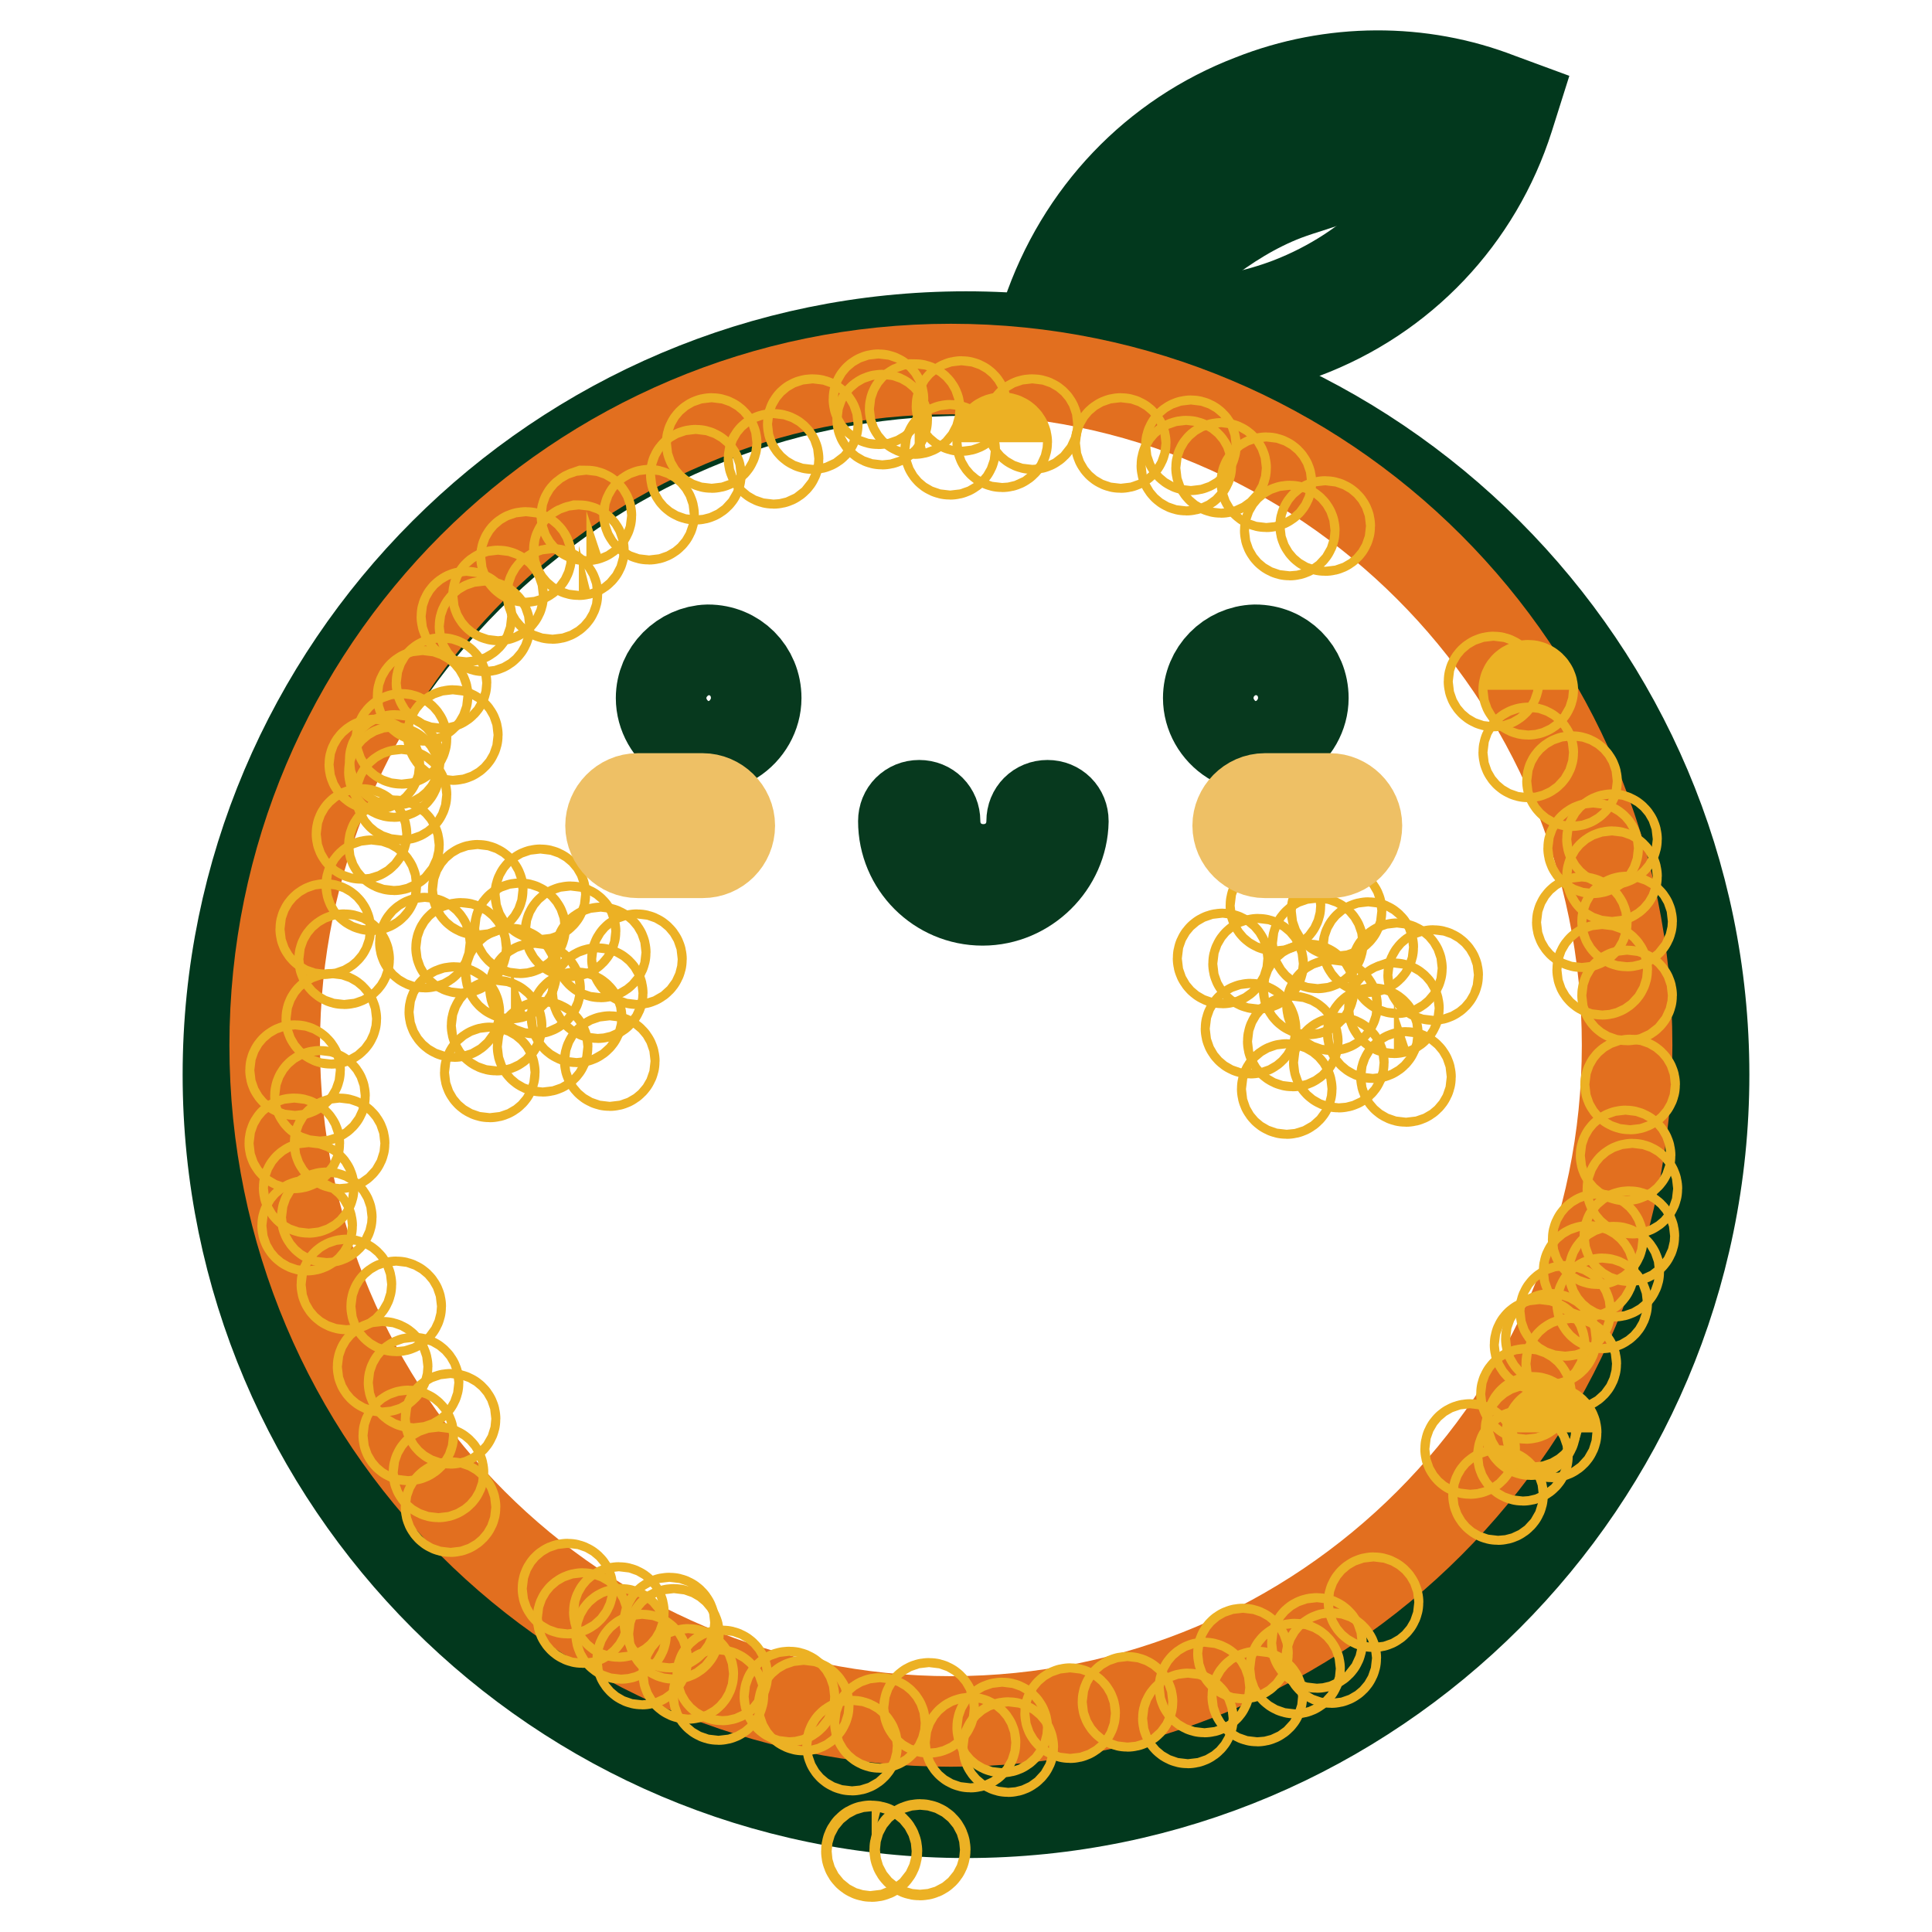 <?xml version="1.0" encoding="utf-8"?>
<!-- Svg Vector Icons : http://www.onlinewebfonts.com/icon -->
<!DOCTYPE svg PUBLIC "-//W3C//DTD SVG 1.1//EN" "http://www.w3.org/Graphics/SVG/1.1/DTD/svg11.dtd">
<svg version="1.1" xmlns="http://www.w3.org/2000/svg" xmlns:xlink="http://www.w3.org/1999/xlink" x="0px" y="0px" viewBox="0 0 256 256" enable-background="new 0 0 256 256" xml:space="preserve">
<g> <path stroke-width="12" fill-opacity="0" stroke="#66a733"  d="M197.6,15.1c-9.6-3.7-20.6-3.9-31.2,0.1c-12.8,4.9-21.8,15.3-25.8,27.3c9.6,3.7,20.6,3.9,31.2-0.1 C184.5,37.5,193.7,27.2,197.6,15.1z"/> <path stroke-width="12" fill-opacity="0" stroke="#02381d"  d="M155.9,47.6c-5.5,0-11-1-16-3l-1.9-0.7l0.7-2.1c4.5-13.4,14.4-23.7,27.2-28.6C176.5,9,188.3,9,198.6,13 l1.9,0.7l-0.6,1.9c-4.2,13.2-14.1,23.7-27.2,28.6C167.2,46.5,161.5,47.6,155.9,47.6z M143.4,41c8.8,2.8,18.6,2.5,27.5-0.9 c11.1-4.3,19.7-12.9,23.7-23.9c-8.9-2.8-18.6-2.5-27.6,0.9C156.3,21.4,147.7,30.1,143.4,41z"/> <path stroke-width="12" fill-opacity="0" stroke="#02381d"  d="M149.1,41.3c6.4-6.1,13.1-12.3,21.2-15.4c2.4-0.9,4.8-1.5,7-2.4c3.4-1.3,6.7-3.3,9.9-5"/> <path stroke-width="12" fill-opacity="0" stroke="#ac5622"  d="M32.4,142.4c0,52.8,42.8,95.6,95.6,95.6c52.8,0,95.6-42.8,95.6-95.6c0-52.8-42.8-95.6-95.6-95.6 C75.2,46.8,32.4,89.6,32.4,142.4z"/> <path stroke-width="12" fill-opacity="0" stroke="#02381d"  d="M128,240.2c-53.9,0-97.8-43.9-97.8-97.8c0-53.9,43.9-97.8,97.8-97.8s97.8,43.9,97.8,97.8 C225.8,196.3,181.9,240.2,128,240.2z M128,49.1c-51.5,0-93.4,41.9-93.4,93.4c0,51.5,41.9,93.4,93.4,93.4 c51.5,0,93.4-41.9,93.4-93.4C221.4,90.9,179.5,49.1,128,49.1L128,49.1z"/> <path stroke-width="12" fill-opacity="0" stroke="#e26f1f"  d="M36.4,138.5c0,49.5,40.1,89.6,89.6,89.6c49.5,0,89.6-40.1,89.6-89.6l0,0c0-49.5-40.1-89.6-89.6-89.6 C76.6,48.9,36.4,89,36.4,138.5L36.4,138.5z"/> <path stroke-width="12" fill-opacity="0" stroke="#ecb124"  d="M122.5,226.3c0,0.3,0.3,0.6,0.6,0.6c0.3,0,0.6-0.3,0.6-0.6v0c0-0.3-0.3-0.6-0.6-0.6 C122.8,225.7,122.5,225.9,122.5,226.3C122.5,226.3,122.5,226.3,122.5,226.3z"/> <path stroke-width="12" fill-opacity="0" stroke="#ecb124"  d="M112.3,231.3c0,0.3,0.3,0.6,0.6,0.6c0.3,0,0.6-0.3,0.6-0.6v0c0-0.3-0.3-0.6-0.6-0.6 C112.5,230.7,112.3,231,112.3,231.3C112.3,231.3,112.3,231.3,112.3,231.3z"/> <path stroke-width="12" fill-opacity="0" stroke="#ecb124"  d="M105.9,226c0,0.3,0.3,0.6,0.6,0.6c0.3,0,0.6-0.3,0.6-0.6v0c0-0.3-0.3-0.6-0.6-0.6 C106.2,225.4,105.9,225.6,105.9,226C105.9,226,105.9,226,105.9,226z"/> <path stroke-width="12" fill-opacity="0" stroke="#ecb124"  d="M116,228.3c0,0.3,0.3,0.6,0.6,0.6c0.3,0,0.6-0.3,0.6-0.6c0,0,0,0,0,0c0-0.3-0.3-0.6-0.6-0.6 C116.2,227.7,116,228,116,228.3L116,228.3z"/> <path stroke-width="12" fill-opacity="0" stroke="#ecb124"  d="M121.2,245.1c0,0.4,0.3,0.7,0.7,0.7c0.4,0,0.7-0.3,0.7-0.7s-0.3-0.7-0.7-0.7 C121.5,244.4,121.2,244.7,121.2,245.1z"/> <path stroke-width="12" fill-opacity="0" stroke="#ecb124"  d="M128,230.9c0,0.3,0.3,0.6,0.6,0.6c0.3,0,0.6-0.3,0.6-0.6c0,0,0,0,0,0c0-0.3-0.3-0.6-0.6-0.6 C128.3,230.3,128,230.5,128,230.9L128,230.9z"/> <path stroke-width="12" fill-opacity="0" stroke="#ecb124"  d="M132.2,228.9c0,0.3,0.3,0.6,0.6,0.6c0.3,0,0.6-0.3,0.6-0.6c0,0,0,0,0,0c0-0.3-0.3-0.6-0.6-0.6 C132.4,228.3,132.2,228.6,132.2,228.9L132.2,228.9z"/> <path stroke-width="12" fill-opacity="0" stroke="#ecb124"  d="M133,231.5c0,0.3,0.3,0.6,0.6,0.6c0.3,0,0.6-0.3,0.6-0.6c0,0,0,0,0,0c0-0.3-0.3-0.6-0.6-0.6 C133.3,230.9,133,231.1,133,231.5L133,231.5z"/> <path stroke-width="12" fill-opacity="0" stroke="#ecb124"  d="M141.2,227c0,0.3,0.3,0.6,0.6,0.6c0.3,0,0.6-0.3,0.6-0.6c0,0,0,0,0,0c0-0.3-0.3-0.6-0.6-0.6 C141.5,226.4,141.2,226.7,141.2,227L141.2,227z"/> <path stroke-width="12" fill-opacity="0" stroke="#ecb124"  d="M88.1,215c0,0.3,0.3,0.6,0.6,0.6c0.3,0,0.6-0.3,0.6-0.6c0,0,0,0,0,0c0-0.3-0.3-0.6-0.6-0.6 C88.3,214.4,88.1,214.7,88.1,215L88.1,215z"/> <path stroke-width="12" fill-opacity="0" stroke="#ecb124"  d="M76.6,214.4c0,0.3,0.3,0.6,0.6,0.6c0.3,0,0.6-0.3,0.6-0.6c0,0,0,0,0,0c0-0.3-0.3-0.6-0.6-0.6 C76.9,213.8,76.6,214.1,76.6,214.4L76.6,214.4z"/> <path stroke-width="12" fill-opacity="0" stroke="#ecb124"  d="M88.7,216.5c0,0.3,0.3,0.6,0.6,0.6c0.3,0,0.6-0.3,0.6-0.6c0,0,0,0,0,0c0-0.3-0.3-0.6-0.6-0.6 C88.9,215.9,88.7,216.1,88.7,216.5C88.7,216.5,88.7,216.5,88.7,216.5z"/> <path stroke-width="12" fill-opacity="0" stroke="#ecb124"  d="M81.4,213.6c0,0.3,0.3,0.6,0.6,0.6c0.3,0,0.6-0.3,0.6-0.6c0,0,0,0,0,0c0-0.3-0.3-0.6-0.6-0.6 C81.7,213,81.4,213.3,81.4,213.6C81.4,213.6,81.4,213.6,81.4,213.6z"/> <path stroke-width="12" fill-opacity="0" stroke="#ecb124"  d="M84.5,219.9c0,0.3,0.3,0.6,0.6,0.6c0.3,0,0.6-0.3,0.6-0.6v0c0-0.3-0.3-0.6-0.6-0.6 C84.8,219.3,84.5,219.5,84.5,219.9C84.5,219.9,84.5,219.9,84.5,219.9z"/> <path stroke-width="12" fill-opacity="0" stroke="#ecb124"  d="M90.6,221.8c0,0.3,0.3,0.6,0.6,0.6c0.3,0,0.6-0.3,0.6-0.6v0c0-0.3-0.3-0.6-0.6-0.6 C90.9,221.2,90.6,221.5,90.6,221.8C90.6,221.8,90.6,221.8,90.6,221.8z"/> <path stroke-width="12" fill-opacity="0" stroke="#ecb124"  d="M95.1,222c0,0.3,0.3,0.6,0.6,0.6c0.3,0,0.6-0.3,0.6-0.6c0,0,0,0,0,0c0-0.3-0.3-0.6-0.6-0.6 C95.3,221.4,95.1,221.6,95.1,222L95.1,222z"/> <path stroke-width="12" fill-opacity="0" stroke="#ecb124"  d="M94.6,224.6c0,0.3,0.3,0.6,0.6,0.6c0.3,0,0.6-0.3,0.6-0.6v0c0-0.3-0.3-0.6-0.6-0.6S94.6,224.3,94.6,224.6 C94.6,224.6,94.6,224.6,94.6,224.6z"/> <path stroke-width="12" fill-opacity="0" stroke="#ecb124"  d="M104,224.8c0,0.3,0.3,0.6,0.6,0.6c0.3,0,0.6-0.3,0.6-0.6c0,0,0,0,0,0c0-0.3-0.3-0.6-0.6-0.6 C104.2,224.2,104,224.4,104,224.8C104,224.8,104,224.8,104,224.8z"/> <path stroke-width="12" fill-opacity="0" stroke="#ecb124"  d="M59.1,188c0,0.3,0.3,0.6,0.6,0.6c0.3,0,0.6-0.3,0.6-0.6c0,0,0,0,0,0c0-0.3-0.3-0.6-0.6-0.6 C59.4,187.4,59.1,187.6,59.1,188L59.1,188z"/> <path stroke-width="12" fill-opacity="0" stroke="#ecb124"  d="M50.1,181.1c0,0.3,0.3,0.6,0.6,0.6c0.3,0,0.6-0.3,0.6-0.6v0c0-0.3-0.3-0.6-0.6-0.6 C50.3,180.5,50.1,180.8,50.1,181.1C50.1,181.1,50.1,181.1,50.1,181.1z"/> <path stroke-width="12" fill-opacity="0" stroke="#ecb124"  d="M51.9,173.1c0,0.3,0.3,0.6,0.6,0.6c0.3,0,0.6-0.3,0.6-0.6v0c0-0.3-0.3-0.6-0.6-0.6 C52.1,172.5,51.9,172.8,51.9,173.1C51.9,173.1,51.9,173.1,51.9,173.1z"/> <path stroke-width="12" fill-opacity="0" stroke="#ecb124"  d="M54.2,183.2c0,0.3,0.3,0.6,0.6,0.6c0.3,0,0.6-0.3,0.6-0.6c0,0,0,0,0,0c0-0.3-0.3-0.6-0.6-0.6 C54.5,182.6,54.2,182.9,54.2,183.2L54.2,183.2z"/> <path stroke-width="12" fill-opacity="0" stroke="#ecb124"  d="M53.5,190.2c0,0.3,0.3,0.6,0.6,0.6c0.3,0,0.6-0.3,0.6-0.6c0,0,0,0,0,0c0-0.3-0.3-0.6-0.6-0.6 C53.8,189.6,53.5,189.9,53.5,190.2L53.5,190.2z"/> <path stroke-width="12" fill-opacity="0" stroke="#ecb124"  d="M57.5,195.1c0,0.3,0.3,0.6,0.6,0.6c0.3,0,0.6-0.3,0.6-0.6v0c0-0.3-0.3-0.6-0.6-0.6 C57.8,194.5,57.5,194.8,57.5,195.1C57.5,195.1,57.5,195.1,57.5,195.1z"/> <path stroke-width="12" fill-opacity="0" stroke="#ecb124"  d="M74.6,210.5c0,0.3,0.3,0.6,0.6,0.6c0.3,0,0.6-0.3,0.6-0.6c0,0,0,0,0,0c0-0.3-0.3-0.6-0.6-0.6 C74.8,209.9,74.6,210.2,74.6,210.5L74.6,210.5z"/> <path stroke-width="12" fill-opacity="0" stroke="#ecb124"  d="M59.1,199.7c0,0.3,0.3,0.6,0.6,0.6c0.3,0,0.6-0.3,0.6-0.6c0,0,0,0,0,0c0-0.3-0.3-0.6-0.6-0.6 C59.4,199.1,59.1,199.4,59.1,199.7L59.1,199.7z"/> <path stroke-width="12" fill-opacity="0" stroke="#ecb124"  d="M81.7,216.5c0,0.3,0.3,0.6,0.6,0.6c0.3,0,0.6-0.3,0.6-0.6c0,0,0,0,0,0c0-0.3-0.3-0.6-0.6-0.6 C82,215.9,81.7,216.1,81.7,216.5C81.7,216.5,81.7,216.5,81.7,216.5z"/> <path stroke-width="12" fill-opacity="0" stroke="#ecb124"  d="M44.4,151.5c0,0.3,0.3,0.6,0.6,0.6c0.3,0,0.6-0.3,0.6-0.6c0,0,0,0,0,0c0-0.3-0.3-0.6-0.6-0.6 C44.7,150.9,44.4,151.1,44.4,151.5L44.4,151.5z"/> <path stroke-width="12" fill-opacity="0" stroke="#ecb124"  d="M38.5,141.8c0,0.3,0.3,0.6,0.6,0.6c0.3,0,0.6-0.3,0.6-0.6c0,0,0,0,0,0c0-0.3-0.3-0.6-0.6-0.6 C38.8,141.2,38.5,141.5,38.5,141.8C38.5,141.8,38.5,141.8,38.5,141.8z"/> <path stroke-width="12" fill-opacity="0" stroke="#ecb124"  d="M43.3,135c0,0.3,0.3,0.6,0.6,0.6c0.3,0,0.6-0.3,0.6-0.6v0c0-0.3-0.3-0.6-0.6-0.6 C43.5,134.4,43.3,134.7,43.3,135C43.3,135,43.3,135,43.3,135z"/> <path stroke-width="12" fill-opacity="0" stroke="#ecb124"  d="M41.8,145.2c0,0.3,0.3,0.6,0.6,0.6c0.3,0,0.6-0.3,0.6-0.6v0c0-0.3-0.3-0.6-0.6-0.6 C42,144.6,41.8,144.9,41.8,145.2C41.8,145.2,41.8,145.2,41.8,145.2z"/> <path stroke-width="12" fill-opacity="0" stroke="#ecb124"  d="M38.4,151.5c0,0.3,0.3,0.6,0.6,0.6c0.3,0,0.6-0.3,0.6-0.6c0,0,0,0,0,0c0-0.3-0.3-0.6-0.6-0.6 C38.6,150.9,38.4,151.1,38.4,151.5L38.4,151.5z"/> <path stroke-width="12" fill-opacity="0" stroke="#ecb124"  d="M40.3,157.4c0,0.3,0.3,0.6,0.6,0.6c0.3,0,0.6-0.3,0.6-0.6c0,0,0,0,0,0c0-0.3-0.3-0.6-0.6-0.6 C40.6,156.8,40.3,157.1,40.3,157.4C40.3,157.4,40.3,157.4,40.3,157.4z"/> <path stroke-width="12" fill-opacity="0" stroke="#ecb124"  d="M42.7,161.3c0,0.3,0.3,0.6,0.6,0.6c0.3,0,0.6-0.3,0.6-0.6c0,0,0,0,0,0c0-0.3-0.3-0.6-0.6-0.6 C42.9,160.7,42.7,160.9,42.7,161.3L42.7,161.3z"/> <path stroke-width="12" fill-opacity="0" stroke="#ecb124"  d="M40.1,162.4c0,0.3,0.3,0.6,0.6,0.6c0.3,0,0.6-0.3,0.6-0.6c0,0,0,0,0,0c0-0.3-0.3-0.6-0.6-0.6 C40.4,161.8,40.1,162.1,40.1,162.4C40.1,162.4,40.1,162.4,40.1,162.4z"/> <path stroke-width="12" fill-opacity="0" stroke="#ecb124"  d="M45.3,170.2c0,0.3,0.3,0.6,0.6,0.6c0.3,0,0.6-0.3,0.6-0.6c0,0,0,0,0,0c0-0.3-0.3-0.6-0.6-0.6 C45.6,169.6,45.3,169.8,45.3,170.2L45.3,170.2z"/> <path stroke-width="12" fill-opacity="0" stroke="#ecb124"  d="M42.5,123.1c0,0.3,0.3,0.6,0.6,0.6c0.3,0,0.6-0.3,0.6-0.6c0,0,0,0,0,0c0-0.3-0.3-0.6-0.6-0.6 C42.8,122.5,42.5,122.8,42.5,123.1C42.5,123.1,42.5,123.1,42.5,123.1z"/> <path stroke-width="12" fill-opacity="0" stroke="#ecb124"  d="M48.6,117.3c0,0.3,0.3,0.6,0.6,0.6c0.3,0,0.6-0.3,0.6-0.6c0,0,0,0,0,0c0-0.3-0.3-0.6-0.6-0.6 C48.9,116.7,48.6,117,48.6,117.3C48.6,117.3,48.6,117.3,48.6,117.3z"/> <path stroke-width="12" fill-opacity="0" stroke="#ecb124"  d="M67.1,129c0,0.3,0.3,0.6,0.6,0.6c0.3,0,0.6-0.3,0.6-0.6c0,0,0,0,0,0c0-0.3-0.3-0.6-0.6-0.6 C67.4,128.5,67.1,128.7,67.1,129C67.1,129,67.1,129,67.1,129z"/> <path stroke-width="12" fill-opacity="0" stroke="#ecb124"  d="M62.7,117.9c0,0.3,0.3,0.6,0.6,0.6c0.3,0,0.6-0.3,0.6-0.6c0,0,0,0,0,0c0-0.3-0.3-0.6-0.6-0.6 C63,117.3,62.7,117.6,62.7,117.9C62.7,117.9,62.7,117.9,62.7,117.9z"/> <path stroke-width="12" fill-opacity="0" stroke="#ecb124"  d="M55.7,124.9c0,0.3,0.3,0.6,0.6,0.6c0.3,0,0.6-0.3,0.6-0.6c0,0,0,0,0,0c0-0.3-0.3-0.6-0.6-0.6 C56,124.3,55.7,124.6,55.7,124.9C55.7,124.9,55.7,124.9,55.7,124.9z"/> <path stroke-width="12" fill-opacity="0" stroke="#ecb124"  d="M59.6,134.1c0,0.3,0.3,0.6,0.6,0.6c0.3,0,0.6-0.3,0.6-0.6v0c0-0.3-0.3-0.6-0.6-0.6 C59.8,133.5,59.6,133.8,59.6,134.1C59.6,134.1,59.6,134.1,59.6,134.1z"/> <path stroke-width="12" fill-opacity="0" stroke="#ecb124"  d="M60.5,125.6c0,0.3,0.3,0.6,0.6,0.6c0.3,0,0.6-0.3,0.6-0.6c0,0,0,0,0,0c0-0.3-0.3-0.6-0.6-0.6 C60.7,125,60.5,125.3,60.5,125.6C60.5,125.6,60.5,125.6,60.5,125.6z"/> <path stroke-width="12" fill-opacity="0" stroke="#ecb124"  d="M83.8,127.1c0,0.3,0.3,0.6,0.6,0.6s0.6-0.3,0.6-0.6c0,0,0,0,0,0c0-0.3-0.3-0.6-0.6-0.6 C84,126.5,83.8,126.8,83.8,127.1C83.8,127.1,83.8,127.1,83.8,127.1z"/> <path stroke-width="12" fill-opacity="0" stroke="#ecb124"  d="M79,126.2c0,0.3,0.3,0.6,0.6,0.6c0.3,0,0.6-0.3,0.6-0.6c0,0,0,0,0,0c0-0.3-0.3-0.6-0.6-0.6 C79.3,125.6,79,125.9,79,126.2C79,126.2,79,126.2,79,126.2z"/> <path stroke-width="12" fill-opacity="0" stroke="#ecb124"  d="M75,123.4c0,0.3,0.3,0.6,0.6,0.6c0.3,0,0.6-0.3,0.6-0.6c0,0,0,0,0,0c0-0.3-0.3-0.6-0.6-0.6 C75.3,122.8,75,123.1,75,123.4C75,123.4,75,123.4,75,123.4z"/> <path stroke-width="12" fill-opacity="0" stroke="#ecb124"  d="M70.3,131c0,0.3,0.3,0.6,0.6,0.6c0.3,0,0.6-0.3,0.6-0.6c0,0,0,0,0,0c0-0.3-0.3-0.6-0.6-0.6 C70.5,130.4,70.3,130.6,70.3,131C70.3,131,70.3,131,70.3,131z"/> <path stroke-width="12" fill-opacity="0" stroke="#ecb124"  d="M64.3,142.1c0,0.3,0.3,0.6,0.6,0.6c0.3,0,0.6-0.3,0.6-0.6c0,0,0,0,0,0c0-0.3-0.3-0.6-0.6-0.6 C64.6,141.5,64.3,141.8,64.3,142.1C64.3,142.1,64.3,142.1,64.3,142.1z"/> <path stroke-width="12" fill-opacity="0" stroke="#ecb124"  d="M65.2,135.9c0,0.3,0.3,0.6,0.6,0.6c0.3,0,0.6-0.3,0.6-0.6c0,0,0,0,0,0c0-0.3-0.3-0.6-0.6-0.6 C65.5,135.3,65.2,135.5,65.2,135.9L65.2,135.9z"/> <path stroke-width="12" fill-opacity="0" stroke="#ecb124"  d="M71.3,138.7c0,0.3,0.3,0.6,0.6,0.6c0.3,0,0.6-0.3,0.6-0.6c0,0,0,0,0,0c0-0.3-0.3-0.6-0.6-0.6 C71.6,138.1,71.3,138.4,71.3,138.7L71.3,138.7z"/> <path stroke-width="12" fill-opacity="0" stroke="#ecb124"  d="M75.8,134.8c0,0.3,0.3,0.6,0.6,0.6c0.3,0,0.6-0.3,0.6-0.6c0,0,0,0,0,0c0-0.3-0.3-0.6-0.6-0.6 C76,134.2,75.8,134.5,75.8,134.8C75.8,134.8,75.8,134.8,75.8,134.8z"/> <path stroke-width="12" fill-opacity="0" stroke="#ecb124"  d="M80.2,140.6c0,0.3,0.3,0.6,0.6,0.6c0.3,0,0.6-0.3,0.6-0.6c0,0,0,0,0,0c0-0.3-0.3-0.6-0.6-0.6 C80.5,140,80.2,140.3,80.2,140.6L80.2,140.6z"/> <path stroke-width="12" fill-opacity="0" stroke="#ecb124"  d="M78.6,131.6c0,0.3,0.3,0.6,0.6,0.6c0.3,0,0.6-0.3,0.6-0.6v0c0-0.3-0.3-0.6-0.6-0.6 C78.8,131,78.6,131.2,78.6,131.6C78.6,131.6,78.6,131.6,78.6,131.6z"/> <path stroke-width="12" fill-opacity="0" stroke="#ecb124"  d="M68.3,123c0,0.3,0.3,0.6,0.6,0.6c0.3,0,0.6-0.3,0.6-0.6c0,0,0,0,0,0c0-0.3-0.3-0.6-0.6-0.6 C68.6,122.4,68.3,122.6,68.3,123C68.3,123,68.3,123,68.3,123z"/> <path stroke-width="12" fill-opacity="0" stroke="#ecb124"  d="M71,118.5c0,0.3,0.3,0.6,0.6,0.6c0.3,0,0.6-0.3,0.6-0.6c0,0,0,0,0,0c0-0.3-0.3-0.6-0.6-0.6 C71.3,117.9,71,118.2,71,118.5C71,118.5,71,118.5,71,118.5z"/> <path stroke-width="12" fill-opacity="0" stroke="#ecb124"  d="M172.8,131.1c0,0.3,0.3,0.6,0.6,0.6s0.6-0.3,0.6-0.6c0,0,0,0,0,0c0-0.3-0.3-0.6-0.6-0.6 C173.1,130.5,172.8,130.8,172.8,131.1L172.8,131.1z"/> <path stroke-width="12" fill-opacity="0" stroke="#ecb124"  d="M168.4,120c0,0.3,0.3,0.6,0.6,0.6c0.3,0,0.6-0.3,0.6-0.6c0,0,0,0,0,0c0-0.3-0.3-0.6-0.6-0.6 C168.6,119.4,168.4,119.7,168.4,120C168.4,120,168.4,120,168.4,120z"/> <path stroke-width="12" fill-opacity="0" stroke="#ecb124"  d="M161.4,127c0,0.3,0.3,0.6,0.6,0.6c0.3,0,0.6-0.3,0.6-0.6c0,0,0,0,0,0c0-0.3-0.3-0.6-0.6-0.6 C161.7,126.4,161.4,126.6,161.4,127C161.4,127,161.4,127,161.4,127z"/> <path stroke-width="12" fill-opacity="0" stroke="#ecb124"  d="M165.1,136.3c0,0.3,0.3,0.6,0.6,0.6c0.3,0,0.6-0.3,0.6-0.6v0c0-0.3-0.3-0.6-0.6-0.6 C165.4,135.7,165.1,136,165.1,136.3C165.1,136.3,165.1,136.3,165.1,136.3z"/> <path stroke-width="12" fill-opacity="0" stroke="#ecb124"  d="M166.1,127.7c0,0.3,0.3,0.6,0.6,0.6c0.3,0,0.6-0.3,0.6-0.6c0,0,0,0,0,0c0-0.3-0.3-0.6-0.6-0.6 C166.4,127.1,166.1,127.4,166.1,127.7C166.1,127.7,166.1,127.7,166.1,127.7z"/> <path stroke-width="12" fill-opacity="0" stroke="#ecb124"  d="M189.3,129.2c0,0.3,0.3,0.6,0.6,0.6c0.3,0,0.6-0.3,0.6-0.6c0,0,0,0,0,0c0-0.3-0.3-0.6-0.6-0.6 C189.6,128.6,189.3,128.9,189.3,129.2C189.3,129.2,189.3,129.2,189.3,129.2z"/> <path stroke-width="12" fill-opacity="0" stroke="#ecb124"  d="M184.5,128.3c0,0.3,0.3,0.6,0.6,0.6c0.3,0,0.6-0.3,0.6-0.6c0,0,0,0,0,0c0-0.3-0.3-0.6-0.6-0.6 S184.5,128,184.5,128.3C184.5,128.3,184.5,128.3,184.5,128.3z"/> <path stroke-width="12" fill-opacity="0" stroke="#ecb124"  d="M180.7,125.5c0,0.3,0.3,0.6,0.6,0.6c0.3,0,0.6-0.3,0.6-0.6c0,0,0,0,0,0c0-0.3-0.3-0.6-0.6-0.6 C181,124.9,180.7,125.2,180.7,125.5C180.7,125.5,180.7,125.5,180.7,125.5z"/> <path stroke-width="12" fill-opacity="0" stroke="#ecb124"  d="M175.9,133.2c0,0.3,0.3,0.6,0.6,0.6c0.3,0,0.6-0.3,0.6-0.6c0,0,0,0,0,0c0-0.3-0.3-0.6-0.6-0.6 C176.2,132.6,175.9,132.9,175.9,133.2C175.9,133.2,175.9,133.2,175.9,133.2z"/> <path stroke-width="12" fill-opacity="0" stroke="#ecb124"  d="M169.9,144.3c0,0.3,0.3,0.6,0.6,0.6c0.3,0,0.6-0.3,0.6-0.6c0,0,0,0,0,0c0-0.3-0.3-0.6-0.6-0.6 C170.1,143.7,169.9,144,169.9,144.3C169.9,144.3,169.9,144.3,169.9,144.3z"/> <path stroke-width="12" fill-opacity="0" stroke="#ecb124"  d="M170.7,138c0,0.3,0.3,0.6,0.6,0.6c0.3,0,0.6-0.3,0.6-0.6v0c0-0.3-0.3-0.6-0.6-0.6 C171,137.4,170.7,137.6,170.7,138C170.7,138,170.7,138,170.7,138z"/> <path stroke-width="12" fill-opacity="0" stroke="#ecb124"  d="M176.8,140.8c0,0.3,0.3,0.6,0.6,0.6c0.3,0,0.6-0.3,0.6-0.6v0c0-0.3-0.3-0.6-0.6-0.6 C177.1,140.2,176.8,140.4,176.8,140.8C176.8,140.8,176.8,140.8,176.8,140.8z"/> <path stroke-width="12" fill-opacity="0" stroke="#ecb124"  d="M181.3,136.9c0,0.3,0.3,0.6,0.6,0.6c0.3,0,0.6-0.3,0.6-0.6v0c0-0.3-0.3-0.6-0.6-0.6 S181.3,136.6,181.3,136.9C181.3,136.9,181.3,136.9,181.3,136.9z"/> <path stroke-width="12" fill-opacity="0" stroke="#ecb124"  d="M185.7,142.7c0,0.3,0.3,0.6,0.6,0.6c0.3,0,0.6-0.3,0.6-0.6v0c0-0.3-0.3-0.6-0.6-0.6 C186,142.1,185.7,142.4,185.7,142.7C185.7,142.7,185.7,142.7,185.7,142.7z"/> <path stroke-width="12" fill-opacity="0" stroke="#ecb124"  d="M184.1,133.6c0,0.3,0.3,0.6,0.6,0.6c0.3,0,0.6-0.3,0.6-0.6c0,0,0,0,0,0c0-0.3-0.3-0.6-0.6-0.6 C184.4,133.1,184.1,133.3,184.1,133.6L184.1,133.6z"/> <path stroke-width="12" fill-opacity="0" stroke="#ecb124"  d="M174,125c0,0.3,0.3,0.6,0.6,0.6c0.3,0,0.6-0.3,0.6-0.6c0,0,0,0,0,0c0-0.3-0.3-0.6-0.6-0.6 C174.3,124.4,174,124.7,174,125C174,125,174,125,174,125z"/> <path stroke-width="12" fill-opacity="0" stroke="#ecb124"  d="M176.5,120.7c0,0.3,0.3,0.6,0.6,0.6c0.3,0,0.6-0.3,0.6-0.6c0,0,0,0,0,0c0-0.3-0.3-0.6-0.6-0.6 C176.8,120.1,176.5,120.4,176.5,120.7C176.5,120.7,176.5,120.7,176.5,120.7z"/> <path stroke-width="12" fill-opacity="0" stroke="#ecb124"  d="M45,127.1c0,0.3,0.3,0.6,0.6,0.6c0.3,0,0.6-0.3,0.6-0.6c0,0,0,0,0,0c0-0.3-0.3-0.6-0.6-0.6 C45.3,126.5,45,126.8,45,127.1C45,127.1,45,127.1,45,127.1z"/> <path stroke-width="12" fill-opacity="0" stroke="#ecb124"  d="M51.6,112c0,0.3,0.3,0.6,0.6,0.6c0.3,0,0.6-0.3,0.6-0.6c0,0,0,0,0,0c0-0.3-0.3-0.6-0.6-0.6 C51.8,111.4,51.6,111.6,51.6,112C51.6,112,51.6,112,51.6,112z"/> <path stroke-width="12" fill-opacity="0" stroke="#ecb124"  d="M51.7,100.7c0,0.3,0.3,0.6,0.6,0.6c0.3,0,0.6-0.3,0.6-0.6c0,0,0,0,0,0c0-0.3-0.3-0.6-0.6-0.6 C52,100.1,51.7,100.4,51.7,100.7C51.7,100.7,51.7,100.7,51.7,100.7z"/> <path stroke-width="12" fill-opacity="0" stroke="#ecb124"  d="M59.4,97.4c0,0.3,0.3,0.6,0.6,0.6c0.3,0,0.6-0.3,0.6-0.6c0,0,0,0,0,0c0-0.3-0.3-0.6-0.6-0.6 C59.7,96.8,59.4,97.1,59.4,97.4C59.4,97.4,59.4,97.4,59.4,97.4z"/> <path stroke-width="12" fill-opacity="0" stroke="#ecb124"  d="M52.6,105.3c0,0.3,0.3,0.6,0.6,0.6c0.3,0,0.6-0.3,0.6-0.6c0,0,0,0,0,0c0-0.3-0.3-0.6-0.6-0.6 C52.9,104.7,52.6,105,52.6,105.3C52.6,105.3,52.6,105.3,52.6,105.3z"/> <path stroke-width="12" fill-opacity="0" stroke="#ecb124"  d="M55.4,92.2c0,0.3,0.3,0.6,0.6,0.6c0.3,0,0.6-0.3,0.6-0.6c0,0,0,0,0,0c0-0.3-0.3-0.6-0.6-0.6 C55.7,91.6,55.4,91.9,55.4,92.2C55.4,92.2,55.4,92.2,55.4,92.2z"/> <path stroke-width="12" fill-opacity="0" stroke="#ecb124"  d="M52.6,97.9c0,0.3,0.3,0.6,0.6,0.6c0.3,0,0.6-0.3,0.6-0.6c0,0,0,0,0,0c0-0.3-0.3-0.6-0.6-0.6 C52.9,97.3,52.6,97.6,52.6,97.9C52.6,97.9,52.6,97.9,52.6,97.9z"/> <path stroke-width="12" fill-opacity="0" stroke="#ecb124"  d="M51.6,102.3c0,0.3,0.3,0.6,0.6,0.6c0.3,0,0.6-0.3,0.6-0.6c0,0,0,0,0,0c0-0.3-0.3-0.6-0.6-0.6 C51.8,101.7,51.6,102,51.6,102.3C51.6,102.3,51.6,102.3,51.6,102.3z"/> <path stroke-width="12" fill-opacity="0" stroke="#ecb124"  d="M49,101.3c0,0.3,0.3,0.6,0.6,0.6c0.3,0,0.6-0.3,0.6-0.6c0,0,0,0,0,0c0-0.3-0.3-0.6-0.6-0.6 C49.3,100.7,49,101,49,101.3C49,101.3,49,101.3,49,101.3z"/> <path stroke-width="12" fill-opacity="0" stroke="#ecb124"  d="M47.3,110.5c0,0.3,0.3,0.6,0.6,0.6c0.3,0,0.6-0.3,0.6-0.6c0,0,0,0,0,0c0-0.3-0.3-0.6-0.6-0.6 C47.5,109.9,47.3,110.2,47.3,110.5C47.3,110.5,47.3,110.5,47.3,110.5z"/> <path stroke-width="12" fill-opacity="0" stroke="#ecb124"  d="M72.6,78.7c0,0.3,0.3,0.6,0.6,0.6c0.3,0,0.6-0.3,0.6-0.6c0,0,0,0,0,0c0-0.3-0.3-0.6-0.6-0.6 C72.9,78.1,72.6,78.4,72.6,78.7C72.6,78.7,72.6,78.7,72.6,78.7z"/> <path stroke-width="12" fill-opacity="0" stroke="#ecb124"  d="M77.1,68.3c0,0.3,0.3,0.6,0.6,0.6c0.3,0,0.6-0.3,0.6-0.6c0,0,0,0,0,0c0-0.3-0.3-0.6-0.6-0.6 C77.4,67.8,77.1,68,77.1,68.3C77.1,68.3,77.1,68.3,77.1,68.3z"/> <path stroke-width="12" fill-opacity="0" stroke="#ecb124"  d="M85.4,68.2c0,0.3,0.3,0.6,0.6,0.6c0.3,0,0.6-0.3,0.6-0.6c0,0,0,0,0,0c0-0.3-0.3-0.6-0.6-0.6 C85.7,67.6,85.4,67.9,85.4,68.2C85.4,68.2,85.4,68.2,85.4,68.2z"/> <path stroke-width="12" fill-opacity="0" stroke="#ecb124"  d="M76.1,72.9c0,0.3,0.3,0.6,0.6,0.6c0.3,0,0.6-0.3,0.6-0.6c0,0,0,0,0,0c0-0.3-0.3-0.6-0.6-0.6 C76.3,72.4,76.1,72.6,76.1,72.9C76.1,72.9,76.1,72.9,76.1,72.9z"/> <path stroke-width="12" fill-opacity="0" stroke="#ecb124"  d="M69.1,73.8c0,0.3,0.3,0.6,0.6,0.6c0.3,0,0.6-0.3,0.6-0.6c0,0,0,0,0,0c0-0.3-0.3-0.6-0.6-0.6 C69.3,73.2,69.1,73.5,69.1,73.8C69.1,73.8,69.1,73.8,69.1,73.8z"/> <path stroke-width="12" fill-opacity="0" stroke="#ecb124"  d="M65.4,78.9c0,0.3,0.3,0.6,0.6,0.6c0.3,0,0.6-0.3,0.6-0.6c0,0,0,0,0,0c0-0.3-0.3-0.6-0.6-0.6 C65.6,78.3,65.4,78.6,65.4,78.9C65.4,78.9,65.4,78.9,65.4,78.9z"/> <path stroke-width="12" fill-opacity="0" stroke="#ecb124"  d="M63.6,83c0,0.3,0.3,0.6,0.6,0.6c0.3,0,0.6-0.3,0.6-0.6c0,0,0,0,0,0c0-0.3-0.3-0.6-0.6-0.6 C63.9,82.4,63.6,82.7,63.6,83C63.6,83,63.6,83,63.6,83z"/> <path stroke-width="12" fill-opacity="0" stroke="#ecb124"  d="M61.2,81.7c0,0.3,0.3,0.6,0.6,0.6c0.3,0,0.6-0.3,0.6-0.6c0,0,0,0,0,0c0-0.3-0.3-0.6-0.6-0.6 C61.5,81.1,61.2,81.4,61.2,81.7C61.2,81.7,61.2,81.7,61.2,81.7z"/> <path stroke-width="12" fill-opacity="0" stroke="#ecb124"  d="M57.9,90.5c0,0.3,0.3,0.6,0.6,0.6c0.3,0,0.6-0.3,0.6-0.6c0,0,0,0,0,0c0-0.3-0.3-0.6-0.6-0.6 C58.2,89.9,57.9,90.1,57.9,90.5C57.9,90.5,57.9,90.5,57.9,90.5z"/> <path stroke-width="12" fill-opacity="0" stroke="#ecb124"  d="M93.7,58.7c0,0.3,0.3,0.6,0.6,0.6c0.3,0,0.6-0.3,0.6-0.6c0,0,0,0,0,0c0-0.3-0.3-0.6-0.6-0.6 C94,58.1,93.7,58.4,93.7,58.7C93.7,58.7,93.7,58.7,93.7,58.7z"/> <path stroke-width="12" fill-opacity="0" stroke="#ecb124"  d="M101.9,60.8c0,0.3,0.3,0.6,0.6,0.6c0.3,0,0.6-0.3,0.6-0.6c0,0,0,0,0,0c0-0.3-0.3-0.6-0.6-0.6 C102.1,60.2,101.9,60.4,101.9,60.8C101.9,60.8,101.9,60.8,101.9,60.8z"/> <path stroke-width="12" fill-opacity="0" stroke="#ecb124"  d="M91.6,62.9c0,0.3,0.3,0.6,0.6,0.6c0.3,0,0.6-0.3,0.6-0.6c0,0,0,0,0,0c0-0.3-0.3-0.6-0.6-0.6 C91.9,62.3,91.6,62.5,91.6,62.9C91.6,62.9,91.6,62.9,91.6,62.9z"/> <path stroke-width="12" fill-opacity="0" stroke="#ecb124"  d="M125.3,59.6c0,0.3,0.3,0.6,0.6,0.6c0.3,0,0.6-0.3,0.6-0.6c0,0,0,0,0,0c0-0.3-0.3-0.6-0.6-0.6 C125.6,59,125.3,59.3,125.3,59.6C125.3,59.6,125.3,59.6,125.3,59.6z"/> <path stroke-width="12" fill-opacity="0" stroke="#ecb124"  d="M136.2,56.2c0,0.3,0.3,0.6,0.6,0.6c0.3,0,0.6-0.3,0.6-0.6c0,0,0,0,0,0c0-0.3-0.3-0.6-0.6-0.6 C136.4,55.6,136.2,55.8,136.2,56.2C136.2,56.2,136.2,56.2,136.2,56.2z"/> <path stroke-width="12" fill-opacity="0" stroke="#ecb124"  d="M132.2,58.6c0,0.3,0.3,0.6,0.6,0.6c0.3,0,0.6-0.3,0.6-0.6c0,0,0,0,0,0c0-0.3-0.3-0.6-0.6-0.6 C132.4,58,132.2,58.2,132.2,58.6C132.2,58.5,132.2,58.5,132.2,58.6z"/> <path stroke-width="12" fill-opacity="0" stroke="#ecb124"  d="M126.8,53.8c0,0.3,0.3,0.6,0.6,0.6c0.3,0,0.6-0.3,0.6-0.6l0,0c0-0.3-0.3-0.6-0.6-0.6 C127.1,53.2,126.8,53.5,126.8,53.8C126.8,53.8,126.8,53.8,126.8,53.8z"/> <path stroke-width="12" fill-opacity="0" stroke="#ecb124"  d="M120.6,54.2c0,0.3,0.3,0.6,0.6,0.6c0.3,0,0.6-0.3,0.6-0.6c0,0,0,0,0,0c0-0.3-0.3-0.6-0.6-0.6 C120.8,53.7,120.6,53.9,120.6,54.2C120.6,54.2,120.6,54.2,120.6,54.2z"/> <path stroke-width="12" fill-opacity="0" stroke="#ecb124"  d="M116.3,55.6c0,0.3,0.3,0.6,0.6,0.6c0.3,0,0.6-0.3,0.6-0.6c0,0,0,0,0,0c0-0.3-0.3-0.6-0.6-0.6 C116.5,55,116.3,55.3,116.3,55.6C116.3,55.6,116.3,55.6,116.3,55.6z"/> <path stroke-width="12" fill-opacity="0" stroke="#ecb124"  d="M115.8,52.9c0,0.3,0.3,0.6,0.6,0.6c0.3,0,0.6-0.3,0.6-0.6c0,0,0,0,0,0c0-0.3-0.3-0.6-0.6-0.6 C116.1,52.3,115.8,52.6,115.8,52.9C115.8,52.9,115.8,52.9,115.8,52.9z"/> <path stroke-width="12" fill-opacity="0" stroke="#ecb124"  d="M107.1,56.2c0,0.3,0.3,0.6,0.6,0.6c0.3,0,0.6-0.3,0.6-0.6c0,0,0,0,0,0c0-0.3-0.3-0.6-0.6-0.6 C107.3,55.6,107.1,55.8,107.1,56.2C107.1,56.2,107.1,56.2,107.1,56.2z"/> <path stroke-width="12" fill-opacity="0" stroke="#ecb124"  d="M175,69.7c0,0.3,0.3,0.6,0.6,0.6c0.3,0,0.6-0.3,0.6-0.6c0,0,0,0,0,0c0-0.3-0.3-0.6-0.6-0.6 C175.3,69.1,175,69.4,175,69.7C175,69.7,175,69.7,175,69.7z"/> <path stroke-width="12" fill-opacity="0" stroke="#ecb124"  d="M170.3,70.3c0,0.3,0.3,0.6,0.6,0.6s0.6-0.3,0.6-0.6c0,0,0,0,0,0c0-0.3-0.3-0.6-0.6-0.6 C170.6,69.7,170.3,69.9,170.3,70.3C170.3,70.3,170.3,70.3,170.3,70.3z"/> <path stroke-width="12" fill-opacity="0" stroke="#ecb124"  d="M167.2,63.9c0,0.3,0.3,0.6,0.6,0.6c0.3,0,0.6-0.3,0.6-0.6c0,0,0,0,0,0c0-0.3-0.3-0.6-0.6-0.6 C167.4,63.3,167.2,63.6,167.2,63.9C167.2,63.9,167.2,63.9,167.2,63.9z"/> <path stroke-width="12" fill-opacity="0" stroke="#ecb124"  d="M161.2,62c0,0.3,0.3,0.6,0.6,0.6c0.3,0,0.6-0.3,0.6-0.6c0,0,0,0,0,0c0-0.3-0.3-0.6-0.6-0.6 C161.5,61.4,161.2,61.6,161.2,62C161.2,62,161.2,62,161.2,62z"/> <path stroke-width="12" fill-opacity="0" stroke="#ecb124"  d="M156.6,61.7c0,0.3,0.3,0.6,0.6,0.6c0.3,0,0.6-0.3,0.6-0.6c0,0,0,0,0,0c0-0.3-0.3-0.6-0.6-0.6 C156.9,61.1,156.6,61.3,156.6,61.7C156.6,61.7,156.6,61.7,156.6,61.7z"/> <path stroke-width="12" fill-opacity="0" stroke="#ecb124"  d="M157.2,59c0,0.3,0.3,0.6,0.6,0.6c0.3,0,0.6-0.3,0.6-0.6c0,0,0,0,0,0c0-0.3-0.3-0.6-0.6-0.6 C157.5,58.4,157.2,58.7,157.2,59C157.2,59,157.2,59,157.2,59z"/> <path stroke-width="12" fill-opacity="0" stroke="#ecb124"  d="M147.9,58.7c0,0.3,0.3,0.6,0.6,0.6c0.3,0,0.6-0.3,0.6-0.6c0,0,0,0,0,0c0-0.3-0.3-0.6-0.6-0.6 C148.2,58.1,147.9,58.4,147.9,58.7C147.9,58.7,147.9,58.7,147.9,58.7z"/> <path stroke-width="12" fill-opacity="0" stroke="#ecb124"  d="M201.9,91.4c0,0.3,0.3,0.6,0.6,0.6c0.3,0,0.6-0.3,0.6-0.6c0,0,0,0,0,0c0-0.3-0.3-0.6-0.6-0.6 C202.2,90.8,201.9,91,201.9,91.4C201.9,91.3,201.9,91.4,201.9,91.4z"/> <path stroke-width="12" fill-opacity="0" stroke="#ecb124"  d="M201.9,99.7c0,0.3,0.3,0.6,0.6,0.6c0.3,0,0.6-0.3,0.6-0.6c0,0,0,0,0,0c0-0.3-0.3-0.6-0.6-0.6 C202.2,99.1,201.9,99.3,201.9,99.7C201.9,99.7,201.9,99.7,201.9,99.7z"/> <path stroke-width="12" fill-opacity="0" stroke="#ecb124"  d="M197.3,90.3c0,0.3,0.3,0.6,0.6,0.6c0.3,0,0.6-0.3,0.6-0.6c0,0,0,0,0,0c0-0.3-0.3-0.6-0.6-0.6 C197.6,89.7,197.3,90,197.3,90.3C197.3,90.3,197.3,90.3,197.3,90.3z"/> <path stroke-width="12" fill-opacity="0" stroke="#ecb124"  d="M209,122.2c0,0.3,0.3,0.6,0.6,0.6c0.3,0,0.6-0.3,0.6-0.6c0,0,0,0,0,0c0-0.3-0.3-0.6-0.6-0.6 C209.3,121.6,209,121.9,209,122.2C209,122.2,209,122.2,209,122.2z"/> <path stroke-width="12" fill-opacity="0" stroke="#ecb124"  d="M215,131.9c0,0.3,0.3,0.6,0.6,0.6c0.3,0,0.6-0.3,0.6-0.6v0c0-0.3-0.3-0.6-0.6-0.6 C215.2,131.3,215,131.5,215,131.9C215,131.9,215,131.9,215,131.9z"/> <path stroke-width="12" fill-opacity="0" stroke="#ecb124"  d="M211.7,128.5c0,0.3,0.3,0.6,0.6,0.6c0.3,0,0.6-0.3,0.6-0.6c0,0,0,0,0,0c0-0.3-0.3-0.6-0.6-0.6 C212,127.9,211.7,128.1,211.7,128.5C211.7,128.5,211.7,128.5,211.7,128.5z"/> <path stroke-width="12" fill-opacity="0" stroke="#ecb124"  d="M215,122.1c0,0.3,0.3,0.6,0.6,0.6c0.3,0,0.6-0.3,0.6-0.6c0,0,0,0,0,0c0-0.3-0.3-0.6-0.6-0.6 C215.2,121.5,215,121.7,215,122.1C215,122.1,215,122.1,215,122.1z"/> <path stroke-width="12" fill-opacity="0" stroke="#ecb124"  d="M213,116.1c0,0.3,0.3,0.6,0.6,0.6c0.3,0,0.6-0.3,0.6-0.6c0,0,0,0,0,0c0-0.3-0.3-0.6-0.6-0.6 C213.3,115.5,213,115.8,213,116.1C213,116.1,213,116.1,213,116.1z"/> <path stroke-width="12" fill-opacity="0" stroke="#ecb124"  d="M210.5,112.4c0,0.3,0.3,0.6,0.6,0.6c0.3,0,0.6-0.3,0.6-0.6c0,0,0,0,0,0c0-0.3-0.3-0.6-0.6-0.6 C210.8,111.8,210.5,112.1,210.5,112.4C210.5,112.4,210.5,112.4,210.5,112.4z"/> <path stroke-width="12" fill-opacity="0" stroke="#ecb124"  d="M213,111.2c0,0.3,0.3,0.6,0.6,0.6c0.3,0,0.6-0.3,0.6-0.6c0,0,0,0,0,0c0-0.3-0.3-0.6-0.6-0.6 C213.3,110.6,213,110.9,213,111.2C213,111.2,213,111.2,213,111.2z"/> <path stroke-width="12" fill-opacity="0" stroke="#ecb124"  d="M207.7,103.5c0,0.3,0.3,0.6,0.6,0.6s0.6-0.3,0.6-0.6c0,0,0,0,0,0c0-0.3-0.3-0.6-0.6-0.6 C208,102.9,207.7,103.2,207.7,103.5C207.7,103.5,207.7,103.5,207.7,103.5z"/> <path stroke-width="12" fill-opacity="0" stroke="#ecb124"  d="M211.7,172.7c0,0.3,0.3,0.6,0.6,0.6c0.3,0,0.6-0.3,0.6-0.6c0,0,0,0,0,0c0-0.3-0.3-0.6-0.6-0.6 C212,172.1,211.7,172.4,211.7,172.7L211.7,172.7z"/> <path stroke-width="12" fill-opacity="0" stroke="#ecb124"  d="M204.9,177.4c0,0.3,0.3,0.6,0.6,0.6c0.3,0,0.6-0.3,0.6-0.6c0,0,0,0,0,0c0-0.3-0.3-0.6-0.6-0.6 C205.1,176.8,204.9,177.1,204.9,177.4L204.9,177.4z"/> <path stroke-width="12" fill-opacity="0" stroke="#ecb124"  d="M209.9,168.4c0,0.3,0.3,0.6,0.6,0.6c0.3,0,0.6-0.3,0.6-0.6v0c0-0.3-0.3-0.6-0.6-0.6 C210.2,167.8,209.9,168,209.9,168.4C209.9,168.4,209.9,168.4,209.9,168.4z"/> <path stroke-width="12" fill-opacity="0" stroke="#ecb124"  d="M215.3,163.8c0,0.3,0.3,0.6,0.6,0.6c0.3,0,0.6-0.3,0.6-0.6c0,0,0,0,0,0c0-0.3-0.3-0.6-0.6-0.6 C215.5,163.2,215.3,163.4,215.3,163.8L215.3,163.8z"/> <path stroke-width="12" fill-opacity="0" stroke="#ecb124"  d="M215.7,157.5c0,0.3,0.3,0.6,0.6,0.6c0.3,0,0.6-0.3,0.6-0.6v0c0-0.3-0.3-0.6-0.6-0.6 C216,156.9,215.7,157.2,215.7,157.5C215.7,157.5,215.7,157.5,215.7,157.5z"/> <path stroke-width="12" fill-opacity="0" stroke="#ecb124"  d="M214.8,153.1c0,0.3,0.3,0.6,0.6,0.6c0.3,0,0.6-0.3,0.6-0.6v0c0-0.3-0.3-0.6-0.6-0.6 C215.1,152.5,214.8,152.8,214.8,153.1C214.8,153.1,214.8,153.1,214.8,153.1z"/> <path stroke-width="12" fill-opacity="0" stroke="#ecb124"  d="M114.8,245.3c0,0.4,0.3,0.7,0.7,0.7c0.4,0,0.7-0.3,0.7-0.7c0-0.4-0.3-0.7-0.7-0.7 C115.1,244.5,114.8,244.8,114.8,245.3z"/> <path stroke-width="12" fill-opacity="0" stroke="#ecb124"  d="M215.4,143.7c0,0.3,0.3,0.6,0.6,0.6c0.3,0,0.6-0.3,0.6-0.6c0,0,0,0,0,0c0-0.3-0.3-0.6-0.6-0.6 C215.7,143.1,215.4,143.4,215.4,143.7L215.4,143.7z"/> <path stroke-width="12" fill-opacity="0" stroke="#ecb124"  d="M213.3,168.5c0,0.3,0.3,0.6,0.6,0.6c0.3,0,0.6-0.3,0.6-0.6c0,0,0,0,0,0c0-0.3-0.3-0.6-0.6-0.6 C213.6,167.9,213.3,168.2,213.3,168.5C213.3,168.5,213.3,168.5,213.3,168.5z"/> <path stroke-width="12" fill-opacity="0" stroke="#ecb124"  d="M206.8,173.7c0,0.3,0.3,0.6,0.6,0.6c0.3,0,0.6-0.3,0.6-0.6c0,0,0,0,0,0c0-0.3-0.3-0.6-0.6-0.6 C207.1,173.1,206.8,173.4,206.8,173.7L206.8,173.7z"/> <path stroke-width="12" fill-opacity="0" stroke="#ecb124"  d="M211.1,164.2c0,0.3,0.3,0.6,0.6,0.6c0.3,0,0.6-0.3,0.6-0.6v0c0-0.3-0.3-0.6-0.6-0.6 C211.4,163.6,211.1,163.9,211.1,164.2C211.1,164.2,211.1,164.2,211.1,164.2z"/> <path stroke-width="12" fill-opacity="0" stroke="#ecb124"  d="M203.4,178.2c0,0.3,0.3,0.6,0.6,0.6c0.3,0,0.6-0.3,0.6-0.6c0,0,0,0,0,0c0-0.3-0.3-0.6-0.6-0.6 C203.7,177.6,203.4,177.8,203.4,178.2L203.4,178.2z"/> <path stroke-width="12" fill-opacity="0" stroke="#ecb124"  d="M202.2,189.5c0,0.3,0.3,0.6,0.6,0.6c0.3,0,0.6-0.3,0.6-0.6c0,0,0,0,0,0c0-0.3-0.3-0.6-0.6-0.6 C202.5,188.9,202.2,189.1,202.2,189.5C202.2,189.5,202.2,189.5,202.2,189.5z"/> <path stroke-width="12" fill-opacity="0" stroke="#ecb124"  d="M194.2,192c0,0.3,0.3,0.6,0.6,0.6c0.3,0,0.6-0.3,0.6-0.6v0c0-0.3-0.3-0.6-0.6-0.6 C194.5,191.4,194.2,191.6,194.2,192C194.2,192,194.2,192,194.2,192z"/> <path stroke-width="12" fill-opacity="0" stroke="#ecb124"  d="M201.6,184.7c0,0.3,0.3,0.6,0.6,0.6c0.3,0,0.6-0.3,0.6-0.6c0,0,0,0,0,0c0-0.3-0.3-0.6-0.6-0.6 C201.9,184.1,201.6,184.4,201.6,184.7C201.6,184.7,201.6,184.7,201.6,184.7z"/> <path stroke-width="12" fill-opacity="0" stroke="#ecb124"  d="M197.9,198.1c0,0.3,0.3,0.6,0.6,0.6c0.3,0,0.6-0.3,0.6-0.6c0,0,0,0,0,0c0-0.3-0.3-0.6-0.6-0.6 C198.2,197.5,197.9,197.7,197.9,198.1C197.9,198.1,197.9,198.1,197.9,198.1z"/> <path stroke-width="12" fill-opacity="0" stroke="#ecb124"  d="M201.2,192.9c0,0.3,0.3,0.6,0.6,0.6c0.3,0,0.6-0.3,0.6-0.6v0c0-0.3-0.3-0.6-0.6-0.6 C201.4,192.3,201.2,192.5,201.2,192.9C201.2,192.9,201.2,192.9,201.2,192.9z"/> <path stroke-width="12" fill-opacity="0" stroke="#ecb124"  d="M202.5,188.4c0,0.3,0.3,0.6,0.6,0.6c0.3,0,0.6-0.3,0.6-0.6v0c0-0.3-0.3-0.6-0.6-0.6 C202.8,187.8,202.5,188.1,202.5,188.4C202.5,188.4,202.5,188.4,202.5,188.4z"/> <path stroke-width="12" fill-opacity="0" stroke="#ecb124"  d="M205,189.8c0,0.3,0.3,0.6,0.6,0.6c0.3,0,0.6-0.3,0.6-0.6v0c0-0.3-0.3-0.6-0.6-0.6 C205.3,189.2,205,189.4,205,189.8C205,189.7,205,189.7,205,189.8z"/> <path stroke-width="12" fill-opacity="0" stroke="#ecb124"  d="M207.6,180.7c0,0.3,0.3,0.6,0.6,0.6c0.3,0,0.6-0.3,0.6-0.6c0,0,0,0,0,0c0-0.3-0.3-0.6-0.6-0.6 C207.8,180.1,207.6,180.4,207.6,180.7L207.6,180.7z"/> <path stroke-width="12" fill-opacity="0" stroke="#ecb124"  d="M164.1,219.1c0,0.3,0.3,0.6,0.6,0.6s0.6-0.3,0.6-0.6c0,0,0,0,0,0c0-0.3-0.3-0.6-0.6-0.6 C164.3,218.5,164.1,218.8,164.1,219.1L164.1,219.1z"/> <path stroke-width="12" fill-opacity="0" stroke="#ecb124"  d="M156.8,227.7c0,0.3,0.3,0.6,0.6,0.6c0.3,0,0.6-0.3,0.6-0.6c0,0,0,0,0,0c0-0.3-0.3-0.6-0.6-0.6 C157.1,227.1,156.8,227.4,156.8,227.7L156.8,227.7z"/> <path stroke-width="12" fill-opacity="0" stroke="#ecb124"  d="M148.8,225.5c0,0.3,0.3,0.6,0.6,0.6c0.3,0,0.6-0.3,0.6-0.6c0,0,0,0,0,0c0-0.3-0.3-0.6-0.6-0.6 C149,224.9,148.8,225.2,148.8,225.5L148.8,225.5z"/> <path stroke-width="12" fill-opacity="0" stroke="#ecb124"  d="M159,223.6c0,0.3,0.3,0.6,0.6,0.6s0.6-0.3,0.6-0.6c0,0,0,0,0,0c0-0.3-0.3-0.6-0.6-0.6 C159.3,223,159,223.3,159,223.6L159,223.6z"/> <path stroke-width="12" fill-opacity="0" stroke="#ecb124"  d="M166,224.8c0,0.3,0.3,0.6,0.6,0.6c0.3,0,0.6-0.3,0.6-0.6c0,0,0,0,0,0c0-0.3-0.3-0.6-0.6-0.6 C166.3,224.2,166,224.4,166,224.8C166,224.8,166,224.8,166,224.8z"/> <path stroke-width="12" fill-opacity="0" stroke="#ecb124"  d="M171,221.1c0,0.3,0.3,0.6,0.6,0.6c0.3,0,0.6-0.3,0.6-0.6c0,0,0,0,0,0c0-0.3-0.3-0.6-0.6-0.6 C171.3,220.5,171,220.7,171,221.1L171,221.1z"/> <path stroke-width="12" fill-opacity="0" stroke="#ecb124"  d="M173.9,217.7c0,0.3,0.3,0.6,0.6,0.6c0.3,0,0.6-0.3,0.6-0.6v0c0-0.3-0.3-0.6-0.6-0.6 C174.1,217.1,173.9,217.3,173.9,217.7C173.9,217.7,173.9,217.7,173.9,217.7z"/> <path stroke-width="12" fill-opacity="0" stroke="#ecb124"  d="M175.8,219.7c0,0.3,0.3,0.6,0.6,0.6c0.3,0,0.6-0.3,0.6-0.6c0,0,0,0,0,0c0-0.3-0.3-0.6-0.6-0.6 C176.1,219.1,175.8,219.4,175.8,219.7L175.8,219.7z"/> <path stroke-width="12" fill-opacity="0" stroke="#ecb124"  d="M181.4,212.3c0,0.3,0.3,0.6,0.6,0.6c0.3,0,0.6-0.3,0.6-0.6v0c0-0.3-0.3-0.6-0.6-0.6 C181.7,211.7,181.4,212,181.4,212.3C181.4,212.3,181.4,212.3,181.4,212.3z"/> <path stroke-width="12" fill-opacity="0" stroke="#07391e"  d="M130.2,119.3c-5.8,0-10.5-4.7-10.5-10.5c0-1.2,0.9-2.1,2.1-2.1c1.2,0,2.1,0.9,2.1,2.1 c0,3.6,2.8,6.4,6.4,6.4c3.6,0,6.4-2.8,6.4-6.4c0-1.2,0.9-2.1,2.1-2.1c1.2,0,2.1,0.9,2.1,2.1C140.8,114.5,136,119.3,130.2,119.3 L130.2,119.3z M87.6,92.5c0,2.2,1.2,4.3,3.1,5.5c1.9,1.2,4.3,1.2,6.4,0c1.9-1.2,3.1-3.3,3.1-5.5c0-3.6-2.8-6.4-6.4-6.4 C90.5,86.2,87.6,89,87.6,92.5L87.6,92.5z M160.1,92.5c0,2.2,1.2,4.3,3.1,5.5c1.9,1.2,4.3,1.2,6.4,0c1.9-1.2,3.1-3.3,3.1-5.5 c0-3.6-2.8-6.4-6.4-6.4C162.9,86.2,160.1,89,160.1,92.5L160.1,92.5z"/> <path stroke-width="12" fill-opacity="0" stroke="#eec065"  d="M93.1,113h-8.6c-1.9,0-3.6-1.6-3.6-3.6c0-1.9,1.6-3.6,3.6-3.6h8.6c1.9,0,3.6,1.6,3.6,3.6 C96.7,111.4,95.1,113,93.1,113z"/> <path stroke-width="12" fill-opacity="0" stroke="#eec065"  d="M176.2,113h-8.6c-1.9,0-3.6-1.6-3.6-3.6c0-1.9,1.6-3.6,3.6-3.6h8.6c1.9,0,3.6,1.6,3.6,3.6 C179.8,111.4,178.2,113,176.2,113z"/></g>
</svg>
